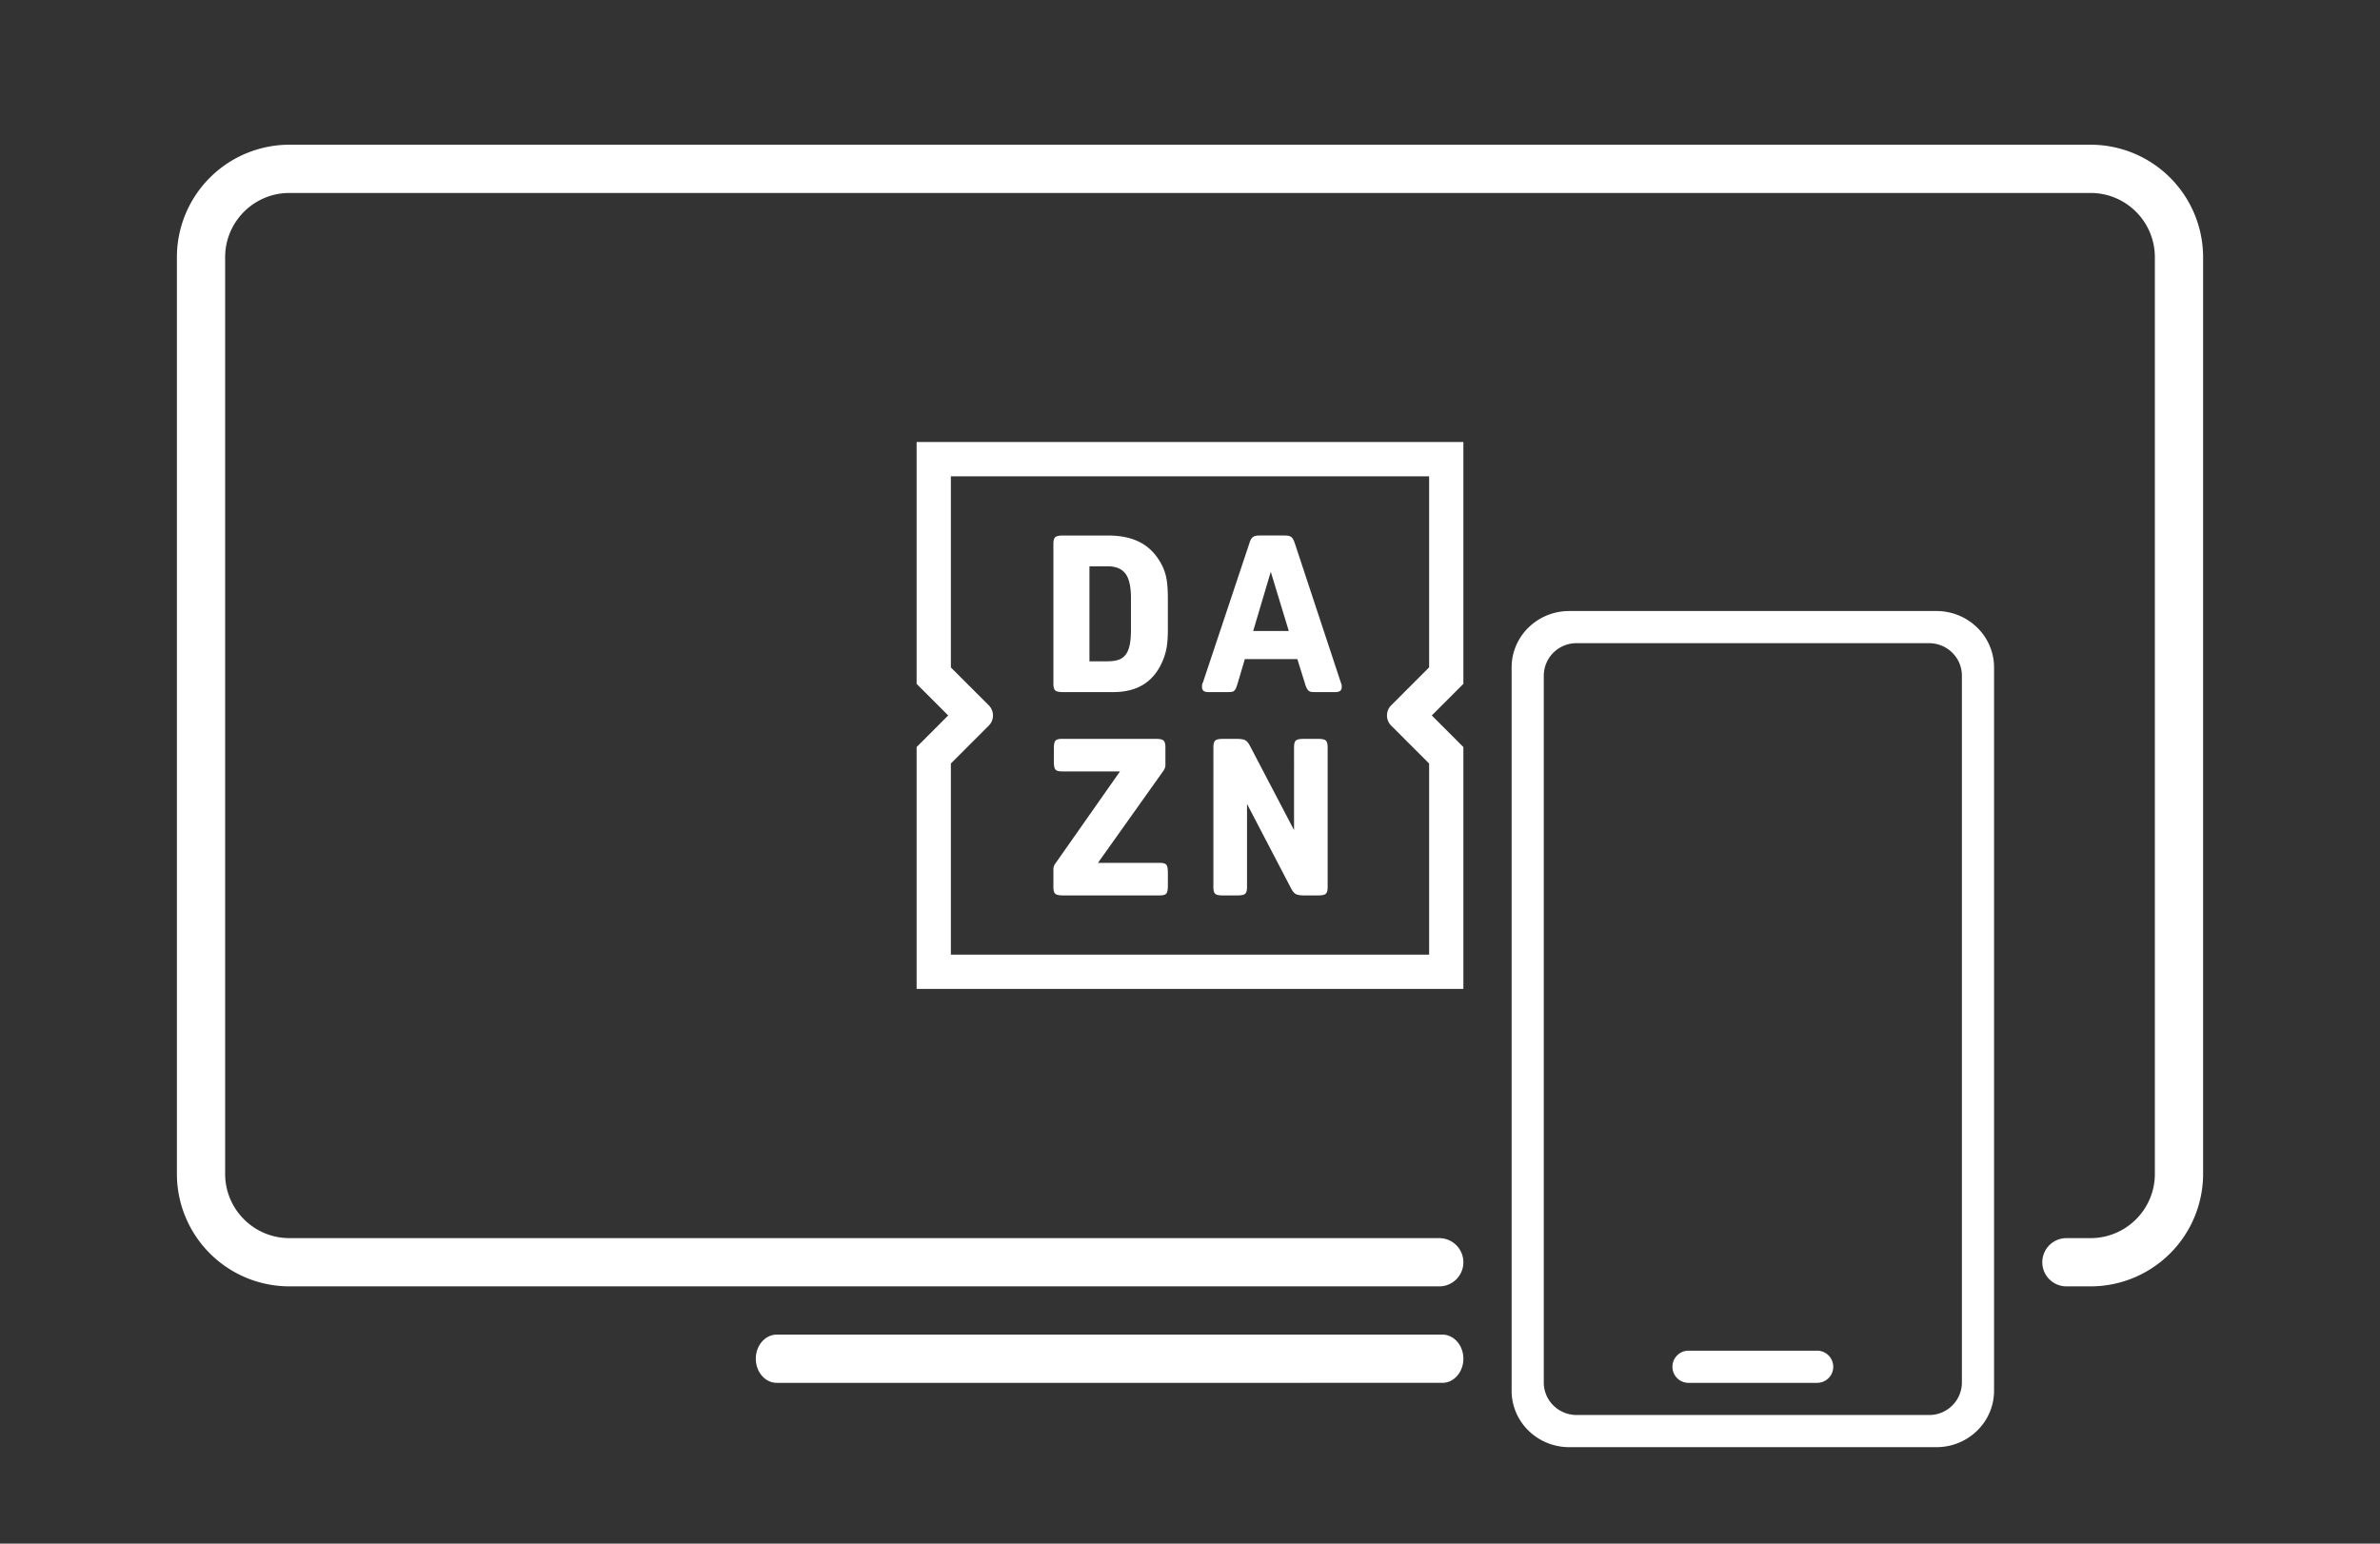<svg xmlns="http://www.w3.org/2000/svg" width="148" height="96"><rect width="100%" height="100%" fill="#333333" stroke="none"/><path fill="#FFF" fill-rule="evenodd" d="M120.418 38c1.975 0 3.582 1.57 3.582 3.508v44.984c0 1.94-1.606 3.508-3.582 3.508H97.582C95.607 90 94 88.43 94 86.492V41.508C94 39.568 95.606 38 97.582 38h22.836zm-.46 2H98.042A2.028 2.028 0 0 0 96 42.017v43.966c0 1.11.912 2.017 2.042 2.017h21.916A2.029 2.029 0 0 0 122 85.983V42.017c0-1.11-.912-2.017-2.042-2.017zM89.694 83c.721 0 1.306.672 1.306 1.5s-.585 1.5-1.306 1.5H48.306C47.585 86 47 85.328 47 84.5s.585-1.5 1.306-1.5h41.388zM113 84a1 1 0 1 1 0 2h-8a1 1 0 0 1 0-2h8zm17-75a7 7 0 0 1 7 7v57a7 7 0 0 1-7 7h-1.5a1.5 1.5 0 0 1 0-3h1.5c2.21 0 4-1.79 4-4V16c0-2.21-1.79-4-4-4H18c-2.21 0-4 1.79-4 4v57c0 2.21 1.79 4 4 4h71.5a1.5 1.5 0 0 1 1.493 1.356L91 78.5a1.5 1.5 0 0 1-1.5 1.5H18a7 7 0 0 1-7-7V16a7 7 0 0 1 7-7h112zM91 27.49v15.04l-1.964 1.965L91 46.46V61.5H57V46.46l1.964-1.965L57 42.53V27.49h34zm-2.131 2.132H59.13v11.885l2.357 2.357a.892.892 0 0 1 0 1.262l-2.357 2.357v11.885h29.74V47.485l-2.359-2.359a.893.893 0 0 1 0-1.262l2.359-2.36V29.623l-.001-.001zM76.89 45.95c.264 0 .448.03.553.089.105.059.212.198.322.417l2.705 5.168V46.47c0-.209.038-.348.115-.417.078-.068.235-.102.472-.102h.915c.237 0 .394.034.472.102.077.069.116.208.116.417v8.697c0 .21-.039.349-.116.418-.078.068-.235.102-.472.102h-.847c-.264 0-.448-.029-.553-.089-.105-.059-.212-.198-.321-.417l-2.705-5.183v5.17c0 .21-.04.348-.116.417-.078.068-.235.102-.471.102h-.93c-.237 0-.391-.034-.464-.102-.073-.07-.11-.207-.11-.418V46.47c0-.209.04-.348.117-.417.077-.068.234-.102.471-.102l.847-.001zm-5.009 0c.238 0 .395.034.473.102.077.069.117.208.117.417v1.094a.599.599 0 0 1-.028.192.962.962 0 0 1-.123.219l-4.044 5.688h3.84c.21 0 .348.039.412.117.064.078.096.239.096.485v.82c0 .247-.032.409-.096.486-.064.077-.201.116-.412.116h-6.02c-.238 0-.396-.034-.473-.102-.078-.07-.117-.207-.117-.418v-1.121c0-.127.05-.255.151-.383l3.99-5.688h-3.605c-.21 0-.347-.04-.412-.117-.064-.077-.096-.24-.096-.485v-.82c0-.247.032-.409.096-.487.065-.076.201-.115.412-.115h5.839zm8.016-12.646c.182 0 .314.03.397.09.081.059.154.184.218.376l2.87 8.683c.026.073.042.12.047.144a.782.782 0 0 1 .007.13c0 .21-.128.314-.383.314h-1.27c-.1 0-.183-.004-.246-.013a.3.3 0 0 1-.164-.076.569.569 0 0 1-.123-.17 1.813 1.813 0 0 1-.11-.302l-.464-1.49h-3.265l-.451 1.518c-.037.118-.07.214-.102.287a.467.467 0 0 1-.11.164.298.298 0 0 1-.164.069c-.088.01-.177.014-.266.013h-1.189c-.255 0-.382-.105-.382-.315 0-.137.018-.227.054-.273l2.897-8.683c.054-.183.125-.306.211-.37.087-.063.221-.096.403-.096h1.585zm-11.003 0c.838 0 1.532.155 2.084.466.55.309.986.788 1.305 1.435.127.265.216.547.266.848.05.3.075.711.075 1.231v1.846c0 .455-.025.832-.075 1.128a3.76 3.76 0 0 1-.266.882c-.547 1.268-1.563 1.901-3.047 1.901h-3.142c-.237 0-.394-.035-.472-.102-.077-.07-.116-.207-.116-.418v-8.697c0-.209.04-.348.116-.417.078-.068.235-.103.472-.103h2.8zm-.027 1.915h-1.12v5.908h1.12c.273 0 .503-.032.69-.096a.917.917 0 0 0 .45-.328c.115-.155.196-.358.247-.609.05-.25.075-.563.075-.937v-1.969c0-.702-.114-1.206-.342-1.51-.228-.306-.6-.46-1.12-.46v.001zm10.156.341-1.093 3.68h2.213l-1.12-3.68z"/></svg>